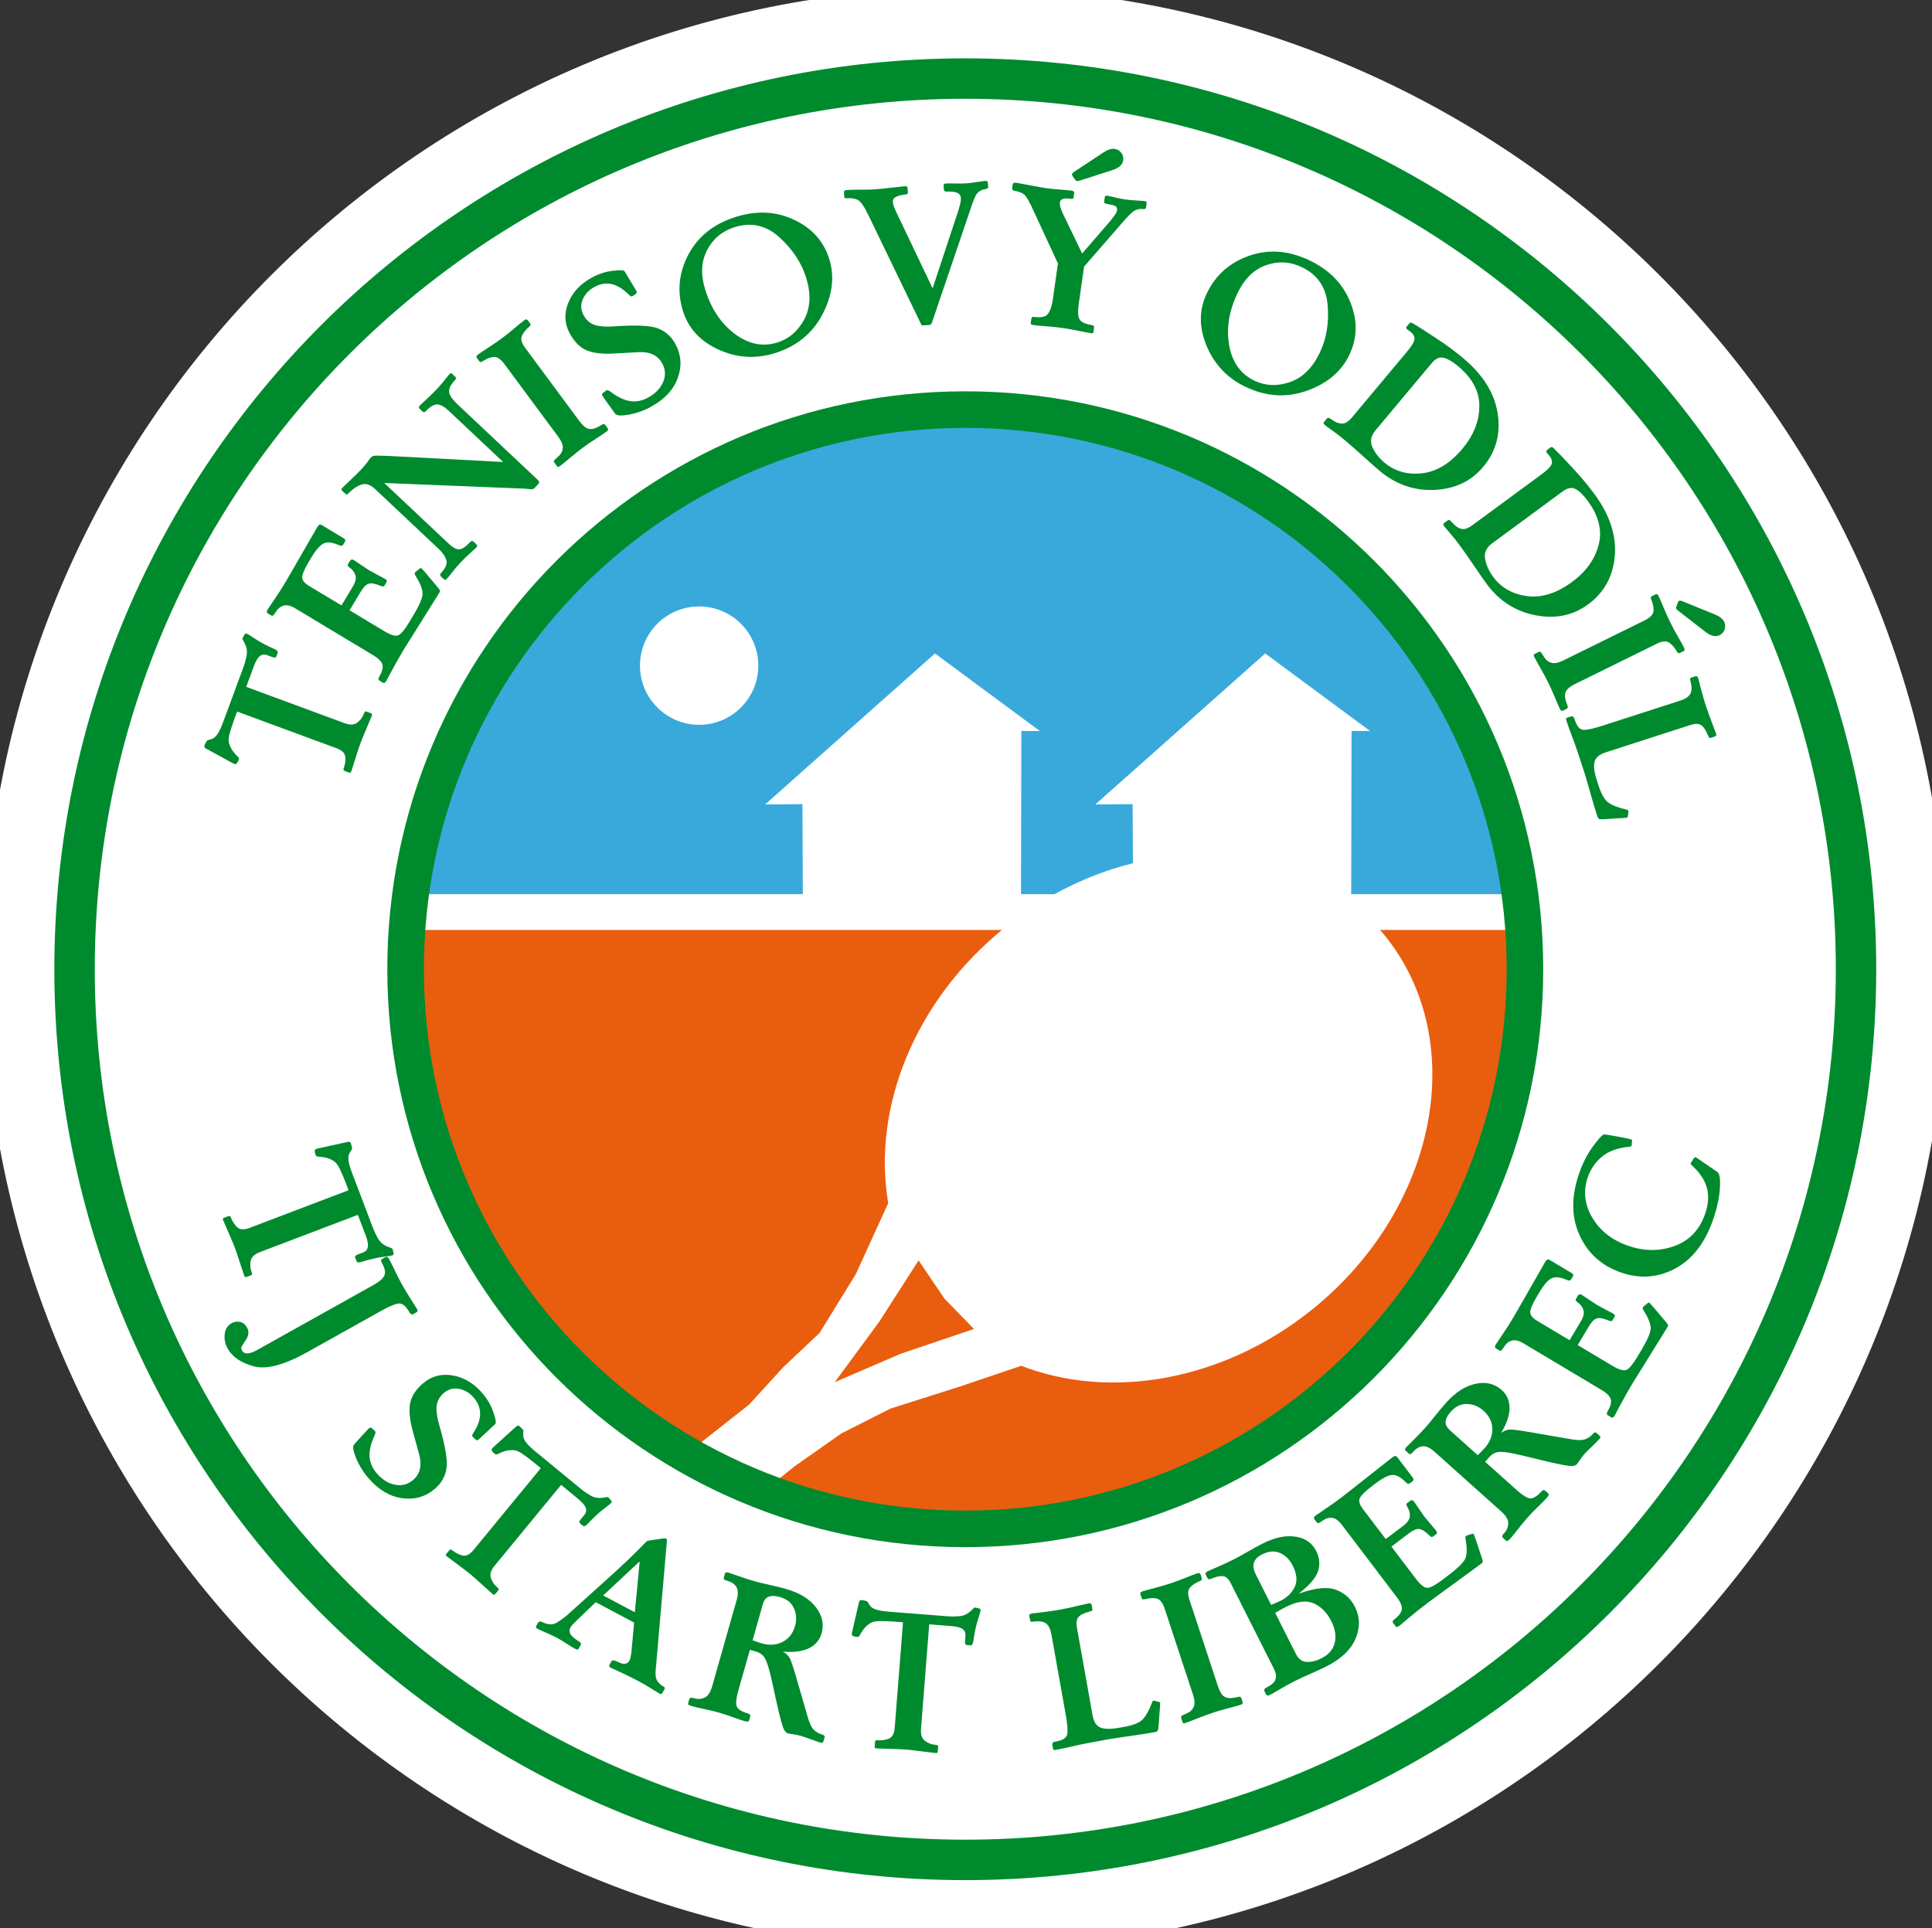 <?xml version="1.0" encoding="utf-8"?>
<!-- Generator: Adobe Illustrator 14.0.0, SVG Export Plug-In . SVG Version: 6.00 Build 43363)  -->
<!DOCTYPE svg PUBLIC "-//W3C//DTD SVG 1.1//EN" "http://www.w3.org/Graphics/SVG/1.1/DTD/svg11.dtd">
<svg version="1.1" id="Vrstva_1" xmlns="http://www.w3.org/2000/svg" xmlns:xlink="http://www.w3.org/1999/xlink" x="0px" y="0px"
	 width="234.852px" height="234.425px" viewBox="0 0 234.852 234.425" enable-background="new 0 0 234.852 234.425"
	 xml:space="preserve">
<rect x="0" y="0" width="234.852" height="234.425" fill="#333333" stroke="none"/>
<path fill="#FFFFFF" stroke="#FFFFFF" stroke-width="3" stroke-miterlimit="1" d="M235.166,117.833
	c0,65.075-52.75,117.825-117.83,117.825c-65.072,0-117.826-52.75-117.826-117.825C-0.49,52.758,52.264,0,117.336,0
	C182.416,0,235.166,52.758,235.166,117.833z"/>
<path fill="#008A2E" d="M117.336,7.095c-61.156,0-110.73,49.578-110.73,110.738c0,61.155,49.574,110.729,110.73,110.729
	c61.162,0,110.736-49.574,110.736-110.729C228.072,56.673,178.498,7.095,117.336,7.095z M117.336,223.646
	c-58.443,0-105.815-47.371-105.815-105.821c0-58.438,47.372-105.818,105.815-105.818c58.447,0,105.825,47.38,105.825,105.818
	C223.161,176.275,175.783,223.646,117.336,223.646z"/>
<g>
	<path fill="#39A9DC" d="M117.447,50.503c-34.923,0-63.672,26.195-67.413,59.865l134.891,0.542
		C181.439,76.975,152.559,50.503,117.447,50.503z"/>
	<path fill="#E95D0F" d="M50.034,110.368c-0.275,2.452-0.423,4.939-0.423,7.465c0,37.184,30.369,67.331,67.836,67.331
		s67.834-30.146,67.834-67.331c0-2.341-0.119-4.646-0.356-6.923L50.034,110.368z"/>
	<path fill="#FFFFFF" d="M92.177,80.92c0,3.969-3.219,7.193-7.192,7.193c-3.972,0-7.19-3.225-7.19-7.193
		c0-3.977,3.219-7.196,7.19-7.196C88.958,73.724,92.177,76.943,92.177,80.92z"/>
	<path fill="#FFFFFF" d="M168.358,113.758c-10.335-12.802-31.044-13.238-46.249-0.965c-11.03,8.902-16.107,22.038-14.136,33.47
		l-3.94,8.629l-4.405,7.15l-4.418,4.166l-4.128,4.527l-8.604,6.781l9.994,4.063l4.097-3.311l5.728-4.021l5.952-3.008l8.568-2.725
		l7.328-2.479c10.724,4.172,24.458,1.947,35.388-6.863C174.74,146.896,178.688,126.566,168.358,113.758z M109.457,164.583
		l-7.986,3.447l5.421-7.369l4.771-7.434l3.144,4.643l3.584,3.689L109.457,164.583z"/>
	<rect x="48.572" y="108.703" fill="#FFFFFF" width="137.696" height="4.351"/>
	<polygon fill="#FFFFFF" points="126.408,88.874 113.652,79.441 93.005,97.797 97.544,97.755 97.594,109.035 124.112,109.035 
		124.156,88.858 	"/>
	<polygon fill="#FFFFFF" points="166.551,88.874 153.799,79.441 133.146,97.797 137.681,97.755 137.74,109.035 164.249,109.035 
		164.294,88.858 	"/>
</g>
<path fill="#008A2E" d="M117.336,47.571c-38.802,0-70.255,31.45-70.255,70.254c0,38.805,31.453,70.258,70.255,70.258
	c38.806,0,70.257-31.453,70.257-70.258C187.593,79.021,156.142,47.571,117.336,47.571z M117.336,183.64
	c-36.346,0-65.809-29.469-65.809-65.815c0-36.342,29.463-65.809,65.809-65.809s65.814,29.467,65.814,65.809
	C183.15,154.171,153.682,183.64,117.336,183.64z"/>
<g>
	<g>
		<g>
			<path fill="#008A2E" d="M42.367,144.695l-0.375-0.986c-0.208-0.547-0.43-1.064-0.665-1.553c-0.228-0.49-0.466-0.816-0.712-0.982
				c-0.355-0.232-0.724-0.385-1.102-0.459c-0.369-0.068-0.625-0.102-0.766-0.098c-0.153-0.008-0.25-0.031-0.287-0.066
				c-0.037-0.027-0.064-0.068-0.084-0.119c-0.053-0.139-0.092-0.287-0.118-0.443c-0.019-0.16,0.044-0.268,0.19-0.322
				c0.073-0.029,0.662-0.16,1.768-0.396c1.113-0.24,1.768-0.385,1.967-0.436c0.249-0.068,0.402-0.027,0.461,0.127
				c0.031,0.08,0.068,0.211,0.113,0.395s0.049,0.309,0.016,0.371l-0.275,0.43c-0.137,0.236-0.179,0.553-0.127,0.951
				c0.058,0.396,0.201,0.895,0.429,1.492l2.523,6.639c0.187,0.488,0.415,0.961,0.689,1.418c0.284,0.461,0.745,0.795,1.384,1.002
				c0.195,0.053,0.309,0.117,0.339,0.197c0.017,0.045,0.052,0.215,0.106,0.512c0.027,0.115-0.021,0.197-0.146,0.244
				c-0.095,0.035-0.497,0.1-1.204,0.193c-0.701,0.092-1.576,0.299-2.623,0.621c-0.293,0.088-0.473,0.043-0.539-0.133l-0.13-0.34
				c-0.042-0.109-0.045-0.195-0.011-0.258c0.035-0.064,0.129-0.125,0.281-0.184l0.636-0.24c0.358-0.137,0.562-0.369,0.612-0.697
				c0.055-0.322-0.037-0.793-0.273-1.414l-0.313-0.82l-0.629-1.654l-11.314,4.301l-0.604,0.23c-0.643,0.244-1.014,0.598-1.112,1.063
				c-0.09,0.469-0.057,0.906,0.099,1.316c0.053,0.139,0.074,0.238,0.064,0.301s-0.043,0.104-0.102,0.127l-0.461,0.174
				c-0.116,0.045-0.202,0.061-0.257,0.049c-0.048-0.016-0.09-0.07-0.126-0.166c-0.05-0.131-0.225-0.658-0.525-1.58
				s-0.502-1.52-0.605-1.789c-0.178-0.467-0.445-1.105-0.803-1.914c-0.354-0.801-0.563-1.285-0.627-1.453
				c-0.033-0.088-0.043-0.156-0.027-0.203c0.025-0.043,0.067-0.076,0.126-0.098l0.481-0.184c0.066-0.025,0.129-0.035,0.188-0.033
				c0.067,0,0.127,0.068,0.18,0.207c0.17,0.445,0.419,0.828,0.748,1.145c0.33,0.318,0.831,0.35,1.503,0.094l0.724-0.275
				L42.367,144.695z"/>
			<path fill="#008A2E" d="M46.49,153.027l0.326-0.184c0.185-0.104,0.346-0.031,0.482,0.215c0.148,0.266,0.377,0.721,0.682,1.363
				c0.307,0.643,0.593,1.203,0.859,1.682c0.367,0.654,0.747,1.287,1.143,1.898c0.399,0.617,0.631,0.984,0.696,1.102
				c0.114,0.205,0.097,0.348-0.054,0.432l-0.389,0.219c-0.17,0.094-0.314,0.037-0.434-0.176c-0.445-0.797-0.895-1.168-1.347-1.111
				c-0.445,0.051-1.165,0.355-2.161,0.912l-8.95,5.004c-2.789,1.559-4.958,2.131-6.505,1.717c-1.541-0.42-2.602-1.146-3.181-2.184
				c-0.286-0.512-0.401-1.078-0.346-1.699s0.345-1.08,0.87-1.373c0.301-0.168,0.627-0.217,0.98-0.145
				c0.359,0.066,0.648,0.295,0.865,0.684c0.271,0.484,0.216,1.002-0.164,1.555c-0.27,0.385-0.436,0.646-0.499,0.789
				c-0.057,0.141-0.041,0.287,0.046,0.445c0.279,0.496,0.896,0.479,1.85-0.055l4.215-2.355l9.258-5.176l0.664-0.371
				c0.73-0.408,1.172-0.795,1.326-1.158c0.162-0.367,0.074-0.852-0.261-1.451c-0.072-0.129-0.121-0.242-0.146-0.334
				C46.303,153.179,46.359,153.099,46.49,153.027z"/>
			<path fill="#008A2E" d="M45.585,173.96c0.041,0.047,0.06,0.098,0.056,0.152c0.002,0.051-0.006,0.107-0.021,0.174
				c-0.028,0.086-0.06,0.164-0.092,0.234c-0.451,0.969-0.653,1.822-0.606,2.557c0.053,0.74,0.348,1.42,0.885,2.039
				c0.66,0.762,1.4,1.223,2.22,1.381c0.831,0.158,1.564-0.039,2.202-0.592c0.855-0.742,1.092-1.793,0.707-3.156
				c-0.38-1.355-0.631-2.271-0.752-2.744c-0.374-1.352-0.488-2.467-0.342-3.348c0.15-0.875,0.666-1.695,1.545-2.457
				c1.033-0.895,2.234-1.229,3.602-0.998c1.38,0.232,2.586,0.943,3.62,2.137c0.619,0.713,1.071,1.484,1.354,2.314
				c0.285,0.828,0.369,1.309,0.256,1.438c-0.037,0.043-0.072,0.078-0.107,0.109c-1.193,1.117-1.819,1.701-1.879,1.752
				c-0.088,0.076-0.164,0.121-0.225,0.133c-0.051,0.014-0.1,0-0.146-0.043c-0.188-0.158-0.309-0.266-0.359-0.324
				c-0.057-0.066-0.091-0.129-0.103-0.191c-0.013-0.061,0.024-0.15,0.11-0.266c0.572-0.889,0.857-1.689,0.852-2.398
				c0-0.703-0.263-1.359-0.789-1.967c-0.497-0.572-1.092-0.926-1.786-1.057c-0.688-0.127-1.305,0.045-1.848,0.516
				c-0.531,0.461-0.822,1.008-0.873,1.641c-0.04,0.635,0.077,1.406,0.35,2.318c0.745,2.59,1.027,4.352,0.845,5.285
				c-0.172,0.934-0.627,1.723-1.365,2.361c-1.139,0.988-2.469,1.381-3.988,1.178c-1.509-0.201-2.875-1.008-4.098-2.418
				c-0.65-0.75-1.158-1.57-1.527-2.461c-0.357-0.889-0.44-1.438-0.248-1.646c0.126-0.141,0.439-0.488,0.938-1.045
				c0.505-0.553,0.786-0.854,0.845-0.904c0.077-0.066,0.144-0.104,0.199-0.109c0.063-0.014,0.124,0.01,0.186,0.07
				C45.432,173.818,45.56,173.929,45.585,173.96z"/>
			<path fill="#008A2E" d="M65.738,178.482l-0.814-0.67c-0.453-0.373-0.902-0.713-1.348-1.02c-0.441-0.311-0.811-0.479-1.106-0.5
				c-0.425-0.025-0.819,0.025-1.185,0.148c-0.354,0.123-0.592,0.223-0.713,0.295c-0.137,0.068-0.231,0.098-0.283,0.086
				c-0.045-0.008-0.088-0.027-0.131-0.063c-0.114-0.094-0.222-0.203-0.322-0.326c-0.096-0.131-0.094-0.256,0.005-0.375
				c0.05-0.061,0.495-0.469,1.339-1.221c0.847-0.76,1.344-1.211,1.491-1.354c0.183-0.184,0.337-0.225,0.463-0.119
				c0.066,0.055,0.165,0.15,0.294,0.287c0.131,0.137,0.196,0.242,0.197,0.314l-0.025,0.51c-0.001,0.271,0.119,0.568,0.361,0.889
				c0.247,0.314,0.618,0.676,1.113,1.084l5.483,4.512c0.404,0.332,0.839,0.629,1.302,0.889c0.475,0.26,1.041,0.32,1.7,0.184
				c0.194-0.051,0.325-0.051,0.392,0.004c0.036,0.029,0.151,0.16,0.346,0.391c0.08,0.088,0.079,0.182-0.006,0.285
				c-0.064,0.078-0.381,0.334-0.949,0.766c-0.563,0.428-1.22,1.041-1.969,1.84c-0.212,0.221-0.391,0.271-0.535,0.152l-0.28-0.23
				c-0.091-0.074-0.137-0.148-0.138-0.221c-0.002-0.072,0.05-0.172,0.154-0.297l0.432-0.525c0.243-0.295,0.305-0.6,0.186-0.91
				c-0.112-0.305-0.426-0.668-0.938-1.09l-0.68-0.559l-1.365-1.125l-7.691,9.35l-0.41,0.496c-0.437,0.531-0.583,1.023-0.439,1.475
				c0.154,0.451,0.401,0.816,0.739,1.094c0.114,0.096,0.183,0.172,0.206,0.23c0.021,0.059,0.014,0.113-0.026,0.16l-0.313,0.381
				c-0.079,0.096-0.146,0.152-0.199,0.17c-0.049,0.01-0.113-0.018-0.191-0.082c-0.108-0.09-0.521-0.459-1.24-1.111
				s-1.189-1.07-1.412-1.254c-0.387-0.316-0.936-0.738-1.646-1.264c-0.705-0.52-1.128-0.836-1.267-0.949
				c-0.072-0.061-0.114-0.115-0.124-0.164c0.001-0.049,0.021-0.1,0.061-0.146l0.328-0.398c0.045-0.055,0.093-0.096,0.146-0.123
				c0.057-0.033,0.144-0.002,0.258,0.092c0.368,0.303,0.773,0.51,1.219,0.623c0.443,0.111,0.893-0.109,1.35-0.664l0.492-0.598
				L65.738,178.482z"/>
			<path fill="#008A2E" d="M78.496,187.482c0.029-0.037,0.066-0.074,0.113-0.111c0.046-0.037,0.166-0.072,0.358-0.102l1.542-0.229
				c0.242-0.039,0.397-0.041,0.467-0.004c0.034,0.018,0.057,0.051,0.065,0.1c0.02,0.047,0.028,0.113,0.026,0.201l-1.323,15.248
				l-0.027,0.252c-0.078,0.762-0.005,1.283,0.218,1.563c0.225,0.277,0.436,0.469,0.637,0.576c0.096,0.051,0.164,0.105,0.205,0.162
				c0.044,0.051,0.046,0.113,0.006,0.189l-0.253,0.475c-0.044,0.084-0.1,0.129-0.166,0.139c-0.056,0.006-0.122-0.012-0.198-0.053
				c-0.097-0.051-0.42-0.25-0.971-0.596s-1.084-0.656-1.602-0.932c-0.738-0.391-1.474-0.756-2.206-1.092
				c-0.726-0.332-1.109-0.51-1.151-0.531c-0.09-0.049-0.146-0.102-0.168-0.156c-0.023-0.057-0.016-0.123,0.025-0.199l0.209-0.393
				c0.044-0.084,0.102-0.133,0.172-0.148c0.076-0.012,0.171,0.002,0.281,0.043l0.717,0.301c0.203,0.082,0.402,0.1,0.596,0.053
				c0.193-0.049,0.34-0.166,0.439-0.352c0.105-0.199,0.188-0.545,0.245-1.037l0.331-3.594l-4.667-2.48l-2.331,2.238
				c-0.197,0.188-0.358,0.35-0.484,0.486c-0.125,0.137-0.214,0.254-0.266,0.35c-0.128,0.242-0.135,0.494-0.019,0.76
				c0.119,0.258,0.501,0.59,1.145,0.994c0.089,0.064,0.142,0.123,0.158,0.176c0.016,0.053,0.007,0.111-0.025,0.172l-0.259,0.486
				c-0.044,0.084-0.116,0.111-0.217,0.084c-0.098-0.033-0.204-0.082-0.321-0.145c-0.228-0.121-0.552-0.318-0.971-0.594
				c-0.42-0.277-0.806-0.508-1.157-0.695c-0.311-0.166-0.729-0.361-1.254-0.588c-0.52-0.223-0.82-0.355-0.902-0.398
				c-0.193-0.104-0.309-0.178-0.346-0.225s-0.028-0.121,0.026-0.225l0.171-0.32c0.066-0.125,0.146-0.191,0.24-0.203
				c0.096-0.012,0.203,0.01,0.324,0.064c0.701,0.346,1.3,0.359,1.797,0.039c0.504-0.314,0.934-0.631,1.287-0.947
				c0.9-0.813,2.402-2.164,4.504-4.057C75.631,190.335,77.29,188.753,78.496,187.482z M73.318,193.955l3.85,2.045l0.594-6.188
				L73.318,193.955z"/>
			<path fill="#008A2E" d="M91.156,200.566l-1.386,4.881c-0.31,1.09-0.362,1.793-0.161,2.111c0.213,0.311,0.668,0.566,1.367,0.766
				c0.09,0.025,0.154,0.072,0.191,0.139c0.04,0.061,0.049,0.127,0.027,0.203l-0.111,0.395c-0.045,0.158-0.107,0.236-0.189,0.238
				s-0.25-0.035-0.506-0.107c-0.264-0.074-0.703-0.223-1.322-0.447c-0.611-0.223-1.168-0.404-1.672-0.549
				c-0.541-0.152-1.13-0.295-1.767-0.428c-0.637-0.131-1.124-0.246-1.462-0.342c-0.285-0.08-0.449-0.148-0.491-0.201
				c-0.032-0.057-0.034-0.139-0.004-0.244l0.097-0.338c0.033-0.119,0.08-0.197,0.137-0.229c0.059-0.033,0.164-0.035,0.319-0.008
				c0.091,0.025,0.185,0.053,0.282,0.08c0.393,0.104,0.781,0.064,1.166-0.119c0.393-0.182,0.695-0.646,0.909-1.398l0.159-0.564
				l2.721-9.582l0.096-0.338c0.186-0.654,0.18-1.164-0.018-1.527c-0.197-0.365-0.573-0.627-1.129-0.783
				c-0.219-0.063-0.353-0.121-0.402-0.176c-0.039-0.061-0.047-0.131-0.023-0.215l0.137-0.484c0.043-0.15,0.181-0.191,0.414-0.125
				c0.158,0.045,0.568,0.186,1.232,0.422c0.663,0.236,1.375,0.463,2.133,0.68c0.279,0.078,0.811,0.205,1.598,0.379
				c0.795,0.178,1.475,0.346,2.037,0.506c1.639,0.465,2.851,1.203,3.636,2.213c0.785,1.012,1.021,2.072,0.704,3.186
				c-0.226,0.795-0.725,1.393-1.495,1.791s-1.852,0.543-3.241,0.434c0.49,0.219,0.831,0.605,1.024,1.154
				c0.202,0.545,0.415,1.215,0.636,2.008l1.336,4.607c0.209,0.781,0.45,1.334,0.725,1.654c0.283,0.316,0.666,0.543,1.146,0.68
				c0.098,0.027,0.164,0.066,0.199,0.117c0.043,0.045,0.057,0.098,0.04,0.156l-0.153,0.541c-0.043,0.15-0.15,0.201-0.323,0.152
				c-0.248-0.07-0.67-0.215-1.267-0.432c-0.596-0.219-0.977-0.352-1.142-0.398c-0.293-0.082-0.611-0.148-0.954-0.197
				c-0.337-0.047-0.543-0.08-0.617-0.102c-0.248-0.07-0.447-0.314-0.598-0.73c-0.14-0.42-0.248-0.785-0.323-1.09
				c-0.169-0.609-0.528-2.189-1.079-4.74c-0.254-1.137-0.496-1.943-0.725-2.424c-0.221-0.484-0.615-0.807-1.188-0.969
				L91.156,200.566z M91.485,199.404c0.522,0.189,0.89,0.314,1.101,0.373c0.939,0.268,1.783,0.211,2.533-0.17
				c0.759-0.385,1.267-1.029,1.522-1.932c0.216-0.758,0.171-1.477-0.131-2.156c-0.296-0.676-0.872-1.137-1.728-1.379
				c-0.527-0.15-0.965-0.164-1.316-0.045c-0.35,0.119-0.6,0.439-0.746,0.957l-0.32,1.127L91.485,199.404z"/>
			<path fill="#008A2E" d="M109.769,197.216l-1.052-0.082c-0.584-0.047-1.146-0.066-1.688-0.063
				c-0.541-0.004-0.938,0.07-1.193,0.223c-0.361,0.223-0.657,0.49-0.885,0.801c-0.221,0.305-0.359,0.521-0.416,0.65
				c-0.073,0.135-0.134,0.213-0.183,0.232c-0.041,0.02-0.089,0.027-0.144,0.023c-0.147-0.012-0.298-0.039-0.451-0.082
				c-0.152-0.051-0.223-0.154-0.211-0.311c0.006-0.078,0.139-0.668,0.397-1.768c0.259-1.107,0.409-1.762,0.448-1.963
				c0.043-0.256,0.146-0.377,0.311-0.363c0.086,0.006,0.221,0.029,0.406,0.066c0.185,0.039,0.299,0.086,0.341,0.145l0.272,0.434
				c0.154,0.223,0.422,0.396,0.805,0.521c0.383,0.115,0.894,0.199,1.532,0.248l7.079,0.557c0.522,0.041,1.048,0.035,1.577-0.018
				c0.538-0.061,1.037-0.334,1.499-0.822c0.129-0.154,0.236-0.229,0.322-0.223c0.047,0.004,0.216,0.045,0.508,0.123
				c0.115,0.023,0.168,0.104,0.158,0.234c-0.008,0.102-0.121,0.492-0.34,1.174c-0.217,0.672-0.403,1.551-0.559,2.635
				c-0.047,0.303-0.164,0.447-0.352,0.432l-0.361-0.029c-0.117-0.008-0.197-0.041-0.24-0.1c-0.042-0.059-0.057-0.17-0.044-0.334
				l0.054-0.676c0.029-0.383-0.094-0.666-0.369-0.854c-0.268-0.186-0.732-0.303-1.394-0.355l-0.876-0.068l-1.765-0.139
				l-0.946,12.068l-0.051,0.643c-0.055,0.686,0.107,1.172,0.484,1.461c0.386,0.281,0.797,0.438,1.232,0.473
				c0.148,0.012,0.248,0.035,0.301,0.07c0.052,0.035,0.075,0.084,0.07,0.146l-0.039,0.49c-0.01,0.125-0.031,0.209-0.066,0.254
				c-0.034,0.037-0.102,0.051-0.203,0.043c-0.141-0.012-0.691-0.078-1.653-0.201c-0.962-0.121-1.587-0.195-1.876-0.217
				c-0.498-0.039-1.189-0.07-2.072-0.092c-0.877-0.021-1.404-0.041-1.584-0.055c-0.093-0.008-0.158-0.027-0.194-0.063
				c-0.028-0.041-0.04-0.092-0.034-0.154l0.039-0.516c0.006-0.068,0.023-0.131,0.051-0.184c0.027-0.061,0.115-0.084,0.264-0.072
				c0.475,0.037,0.927-0.025,1.355-0.188c0.428-0.162,0.67-0.602,0.727-1.318l0.061-0.771L109.769,197.216z"/>
			<path fill="#008A2E" d="M129.556,208.486l-1.689-9.461l-0.06-0.334c-0.117-0.654-0.336-1.098-0.655-1.336
				c-0.32-0.236-0.841-0.309-1.563-0.221c-0.154,0.029-0.254,0.021-0.301-0.018c-0.04-0.047-0.068-0.117-0.085-0.211l-0.07-0.391
				c-0.021-0.117-0.011-0.197,0.028-0.244c0.045-0.055,0.137-0.096,0.275-0.121c0.264-0.039,0.733-0.094,1.41-0.168
				c0.684-0.082,1.35-0.182,1.995-0.297c0.522-0.094,1.223-0.242,2.099-0.445c0.876-0.205,1.35-0.313,1.418-0.326
				c0.123-0.021,0.209-0.01,0.257,0.037c0.048,0.049,0.081,0.117,0.097,0.209l0.074,0.416c0.021,0.115,0.007,0.193-0.041,0.234
				c-0.043,0.031-0.128,0.063-0.258,0.094c-0.713,0.182-1.18,0.412-1.4,0.689c-0.221,0.27-0.283,0.682-0.184,1.236l0.113,0.633
				l1.669,9.346l0.13,0.727c0.141,0.783,0.459,1.279,0.955,1.484c0.504,0.195,1.259,0.203,2.267,0.023l0.589-0.105
				c1.084-0.193,1.826-0.48,2.227-0.861c0.398-0.389,0.789-1.07,1.17-2.043c0.049-0.176,0.115-0.271,0.199-0.285
				c0.047-0.01,0.119,0.002,0.221,0.031l0.425,0.115c0.101,0.029,0.155,0.066,0.163,0.113c0.006,0.031,0.001,0.139-0.014,0.324
				l-0.186,2.557c-0.031,0.363-0.102,0.566-0.213,0.609c-0.104,0.043-0.252,0.08-0.443,0.115c-0.555,0.098-1.496,0.242-2.828,0.434
				c-1.322,0.188-2.188,0.318-2.596,0.393c-2.069,0.369-3.473,0.643-4.21,0.822s-1.476,0.336-2.214,0.467
				c-0.146,0.027-0.234,0.023-0.265-0.012s-0.052-0.094-0.067-0.178l-0.063-0.348c-0.022-0.129-0.017-0.23,0.019-0.299
				c0.034-0.078,0.181-0.141,0.442-0.188c0.801-0.143,1.245-0.428,1.336-0.857C129.816,210.412,129.76,209.625,129.556,208.486z"/>
			<path fill="#008A2E" d="M138.781,194.269l-0.154-0.467c-0.051-0.156,0.027-0.268,0.234-0.336
				c0.313-0.104,0.798-0.238,1.458-0.406c0.667-0.17,1.317-0.359,1.948-0.568c0.593-0.195,1.201-0.42,1.825-0.674
				c0.631-0.258,1.116-0.443,1.458-0.555c0.111-0.037,0.197-0.041,0.256-0.012c0.066,0.029,0.109,0.072,0.129,0.131l0.158,0.479
				c0.051,0.156-0.041,0.277-0.275,0.363c-0.418,0.154-0.789,0.391-1.111,0.711c-0.316,0.311-0.359,0.816-0.127,1.521l0.22,0.668
				l3.062,9.295l0.197,0.602c0.203,0.615,0.453,1.021,0.748,1.221c0.303,0.197,0.729,0.242,1.278,0.135l0.497-0.102
				c0.094-0.016,0.162-0.008,0.203,0.02c0.05,0.023,0.096,0.1,0.137,0.225l0.117,0.357c0.039,0.119,0.034,0.203-0.016,0.252
				c-0.042,0.047-0.111,0.086-0.208,0.117c-0.289,0.096-0.786,0.234-1.491,0.418c-0.697,0.18-1.316,0.359-1.858,0.537
				c-0.526,0.174-1.153,0.406-1.882,0.693c-0.727,0.289-1.221,0.477-1.48,0.563c-0.141,0.047-0.232,0.057-0.273,0.029
				c-0.037-0.037-0.07-0.102-0.1-0.189l-0.146-0.445c-0.047-0.141,0-0.248,0.142-0.318l0.675-0.309
				c0.335-0.16,0.572-0.41,0.715-0.754c0.14-0.35,0.104-0.844-0.105-1.482l-0.188-0.568l-3.061-9.293l-0.173-0.523
				c-0.237-0.721-0.544-1.137-0.919-1.252s-0.863-0.098-1.463,0.051c-0.137,0.035-0.236,0.045-0.301,0.023
				C138.848,194.396,138.805,194.343,138.781,194.269z"/>
			<path fill="#008A2E" d="M157.863,193.742c1.979-0.709,3.485-0.869,4.521-0.482c1.042,0.385,1.813,1.07,2.313,2.063
				c0.627,1.24,0.654,2.535,0.082,3.883c-0.564,1.344-1.75,2.471-3.557,3.383c-0.48,0.242-1.119,0.537-1.914,0.887
				c-0.796,0.35-1.444,0.65-1.947,0.904c-0.564,0.283-1.15,0.605-1.757,0.965c-0.606,0.357-1.021,0.594-1.245,0.707
				c-0.223,0.111-0.373,0.092-0.451-0.063l-0.2-0.396c-0.046-0.092-0.044-0.176,0.005-0.252c0.055-0.08,0.181-0.17,0.376-0.27
				c0.509-0.256,0.827-0.561,0.956-0.914c0.127-0.354,0.064-0.781-0.188-1.283l-0.448-0.891l-4.487-8.893l-0.306-0.607
				c-0.25-0.494-0.529-0.777-0.837-0.85c-0.312-0.08-0.713-0.025-1.205,0.16l-0.419,0.16c-0.056,0.027-0.125,0.037-0.209,0.025
				c-0.08-0.02-0.146-0.078-0.195-0.176l-0.146-0.293c-0.064-0.127-0.078-0.225-0.044-0.295c0.034-0.068,0.136-0.146,0.304-0.23
				c0.111-0.057,0.509-0.23,1.193-0.523c0.684-0.293,1.335-0.596,1.956-0.908c0.419-0.211,0.97-0.516,1.653-0.914
				c0.689-0.4,1.293-0.73,1.809-0.99c1.473-0.744,2.801-1.023,3.986-0.844c1.188,0.17,2.035,0.758,2.543,1.762
				c0.4,0.797,0.475,1.604,0.223,2.422C159.971,191.798,159.184,192.716,157.863,193.742z M154.52,195.101
				c0.475-0.188,0.854-0.352,1.141-0.496c0.802-0.406,1.376-0.967,1.723-1.684c0.344-0.725,0.264-1.586-0.24-2.584
				c-0.387-0.766-0.91-1.285-1.572-1.555c-0.654-0.273-1.369-0.215-2.143,0.176c-0.545,0.273-0.881,0.613-1.008,1.02
				c-0.121,0.402-0.039,0.887,0.246,1.451l0.101,0.199L154.52,195.101z M155.01,196.074l2.265,4.488l0.285,0.564
				c0.285,0.566,0.709,0.869,1.271,0.908c0.566,0.029,1.174-0.119,1.822-0.447c0.864-0.436,1.396-1.059,1.592-1.865
				c0.203-0.813,0.065-1.691-0.413-2.641c-0.524-1.039-1.232-1.758-2.125-2.156c-0.896-0.406-2.023-0.266-3.385,0.42
				C155.994,195.511,155.557,195.753,155.01,196.074z"/>
			<path fill="#008A2E" d="M168.449,187.101l1.877-1.424l0.252-0.191c0.504-0.383,0.771-0.768,0.802-1.154
				c0.036-0.391-0.069-0.775-0.318-1.156c-0.041-0.066-0.073-0.135-0.098-0.205c-0.038-0.088,0.005-0.18,0.13-0.275l0.252-0.191
				c0.149-0.113,0.261-0.152,0.334-0.121c0.08,0.027,0.158,0.092,0.234,0.191c0.104,0.137,0.319,0.453,0.646,0.949
				c0.334,0.492,0.525,0.77,0.572,0.832c0.08,0.105,0.311,0.383,0.689,0.83c0.385,0.443,0.627,0.73,0.727,0.861
				c0.104,0.137,0.148,0.24,0.133,0.311c-0.02,0.064-0.066,0.125-0.142,0.182l-0.317,0.24c-0.074,0.057-0.146,0.078-0.218,0.063
				c-0.063-0.02-0.138-0.072-0.222-0.156c-0.506-0.498-0.92-0.768-1.244-0.807c-0.328-0.045-0.748,0.127-1.258,0.514l-0.252,0.191
				l-1.886,1.432l2.31,3.043l0.666,0.877c0.563,0.742,1.031,1.107,1.406,1.096c0.376-0.02,0.987-0.352,1.834-0.994l0.709-0.539
				c1.22-0.926,1.916-1.629,2.088-2.113c0.179-0.488,0.178-1.252-0.004-2.293c-0.002-0.027-0.008-0.082-0.02-0.162
				c-0.01-0.09,0.02-0.16,0.088-0.213c0.05-0.037,0.115-0.068,0.196-0.09l0.489-0.15c0.07-0.023,0.124-0.031,0.162-0.02
				c0.037,0.01,0.063,0.025,0.077,0.043c0.062,0.082,0.403,1.082,1.027,3.002c0.075,0.229,0.091,0.371,0.05,0.434
				c-0.047,0.055-0.107,0.109-0.182,0.166c-0.256,0.195-1.355,1-3.301,2.418s-3.008,2.193-3.188,2.332
				c-0.84,0.637-1.582,1.229-2.226,1.777c-0.638,0.543-1.01,0.854-1.115,0.934l-0.121,0.092c-0.094,0.072-0.18,0.113-0.26,0.125
				c-0.073,0.006-0.139-0.027-0.195-0.104l-0.283-0.373c-0.108-0.143-0.061-0.293,0.146-0.447c0.528-0.402,0.831-0.793,0.905-1.174
				c0.069-0.385-0.127-0.885-0.59-1.494l-0.73-0.961l-5.597-7.375l-0.397-0.521c-0.387-0.512-0.784-0.783-1.192-0.816
				c-0.401-0.039-0.817,0.105-1.247,0.432c-0.18,0.137-0.313,0.207-0.396,0.213c-0.078,0-0.146-0.037-0.203-0.111l-0.275-0.363
				c-0.043-0.057-0.06-0.117-0.051-0.184c0.004-0.072,0.057-0.145,0.156-0.221l0.168-0.127c0.056-0.043,0.438-0.303,1.144-0.781
				c0.713-0.482,1.271-0.877,1.676-1.184c0.454-0.344,1.592-1.236,3.411-2.678c1.82-1.439,2.817-2.227,2.992-2.357
				c0.143-0.109,0.256-0.16,0.338-0.154c0.09,0,0.165,0.041,0.227,0.123l1.912,2.52c0.128,0.168,0.113,0.311-0.041,0.43l-0.29,0.219
				c-0.087,0.066-0.161,0.098-0.222,0.096c-0.066-0.01-0.146-0.057-0.24-0.143l-0.349-0.322c-0.552-0.494-1.065-0.693-1.541-0.598
				c-0.476,0.098-1.063,0.41-1.76,0.939l-0.448,0.34c-1.008,0.766-1.543,1.318-1.607,1.662c-0.063,0.332,0.072,0.715,0.402,1.15
				l0.561,0.736L168.449,187.101z"/>
			<path fill="#008A2E" d="M180.529,177.705l3.781,3.385c0.844,0.756,1.453,1.111,1.826,1.068c0.373-0.053,0.803-0.352,1.287-0.893
				c0.063-0.07,0.133-0.105,0.209-0.111c0.072-0.008,0.137,0.012,0.195,0.064l0.305,0.273c0.123,0.109,0.166,0.201,0.132,0.275
				s-0.141,0.209-0.317,0.408c-0.183,0.203-0.51,0.533-0.982,0.992c-0.468,0.451-0.876,0.871-1.225,1.262
				c-0.376,0.42-0.762,0.887-1.16,1.4c-0.397,0.514-0.713,0.902-0.947,1.164c-0.199,0.221-0.33,0.34-0.396,0.354
				c-0.066,0.004-0.14-0.031-0.221-0.104l-0.262-0.234c-0.094-0.084-0.143-0.158-0.146-0.225c-0.003-0.066,0.041-0.162,0.135-0.289
				c0.063-0.07,0.127-0.143,0.195-0.219c0.265-0.307,0.398-0.674,0.403-1.102c0.009-0.432-0.276-0.908-0.858-1.43l-0.438-0.391
				l-7.421-6.645l-0.262-0.234c-0.507-0.453-0.966-0.672-1.38-0.654s-0.814,0.242-1.2,0.672c-0.151,0.17-0.262,0.264-0.333,0.285
				c-0.071,0.008-0.139-0.016-0.203-0.072l-0.375-0.336c-0.117-0.105-0.094-0.246,0.067-0.428c0.109-0.121,0.417-0.43,0.921-0.922
				s1.019-1.033,1.545-1.621c0.192-0.215,0.54-0.639,1.042-1.27c0.507-0.637,0.956-1.172,1.347-1.609
				c1.137-1.268,2.33-2.033,3.583-2.297s2.31-0.008,3.171,0.762c0.617,0.553,0.936,1.264,0.955,2.131
				c0.021,0.867-0.323,1.902-1.031,3.104c0.412-0.344,0.908-0.482,1.487-0.414c0.579,0.057,1.272,0.158,2.083,0.307l4.727,0.818
				c0.794,0.156,1.396,0.18,1.805,0.074c0.408-0.115,0.779-0.361,1.113-0.732c0.067-0.076,0.132-0.119,0.191-0.127
				c0.061-0.02,0.113-0.01,0.16,0.033l0.419,0.375c0.116,0.104,0.114,0.223-0.005,0.357c-0.172,0.191-0.486,0.508-0.943,0.947
				s-0.744,0.725-0.857,0.852c-0.203,0.229-0.402,0.484-0.598,0.773c-0.188,0.281-0.309,0.451-0.361,0.508
				c-0.172,0.193-0.478,0.266-0.918,0.217c-0.439-0.059-0.814-0.121-1.122-0.186c-0.62-0.115-2.198-0.484-4.733-1.109
				c-1.133-0.27-1.965-0.406-2.496-0.41c-0.531-0.014-0.996,0.199-1.392,0.643L180.529,177.705z M179.631,176.9
				c0.398-0.389,0.672-0.664,0.817-0.826c0.651-0.727,0.971-1.512,0.958-2.352c-0.015-0.852-0.371-1.59-1.068-2.215
				c-0.588-0.527-1.254-0.803-1.996-0.828c-0.738-0.031-1.404,0.285-1.998,0.949c-0.365,0.406-0.57,0.795-0.616,1.162
				s0.132,0.732,0.533,1.092l0.873,0.781L179.631,176.9z"/>
			<path fill="#008A2E" d="M190.799,162.925l1.207-2.021l0.162-0.271c0.324-0.543,0.43-1,0.313-1.369
				c-0.111-0.377-0.354-0.693-0.727-0.953c-0.063-0.047-0.119-0.1-0.168-0.154c-0.068-0.068-0.063-0.17,0.018-0.305l0.162-0.271
				c0.097-0.16,0.186-0.24,0.266-0.236c0.084-0.006,0.18,0.025,0.287,0.09c0.148,0.088,0.467,0.301,0.956,0.639
				c0.494,0.332,0.774,0.518,0.841,0.557c0.115,0.068,0.432,0.238,0.95,0.514c0.522,0.266,0.854,0.441,0.996,0.525
				c0.147,0.088,0.228,0.168,0.239,0.238c0.006,0.068-0.016,0.141-0.063,0.223l-0.204,0.342c-0.049,0.08-0.107,0.127-0.18,0.139
				c-0.066,0.006-0.154-0.016-0.263-0.063c-0.655-0.273-1.142-0.367-1.456-0.281c-0.32,0.08-0.646,0.396-0.975,0.945l-0.162,0.271
				l-1.214,2.033l3.28,1.959l0.945,0.564c0.798,0.477,1.369,0.641,1.713,0.49c0.342-0.158,0.785-0.695,1.33-1.607l0.456-0.766
				c0.785-1.314,1.167-2.227,1.146-2.74c-0.018-0.52-0.304-1.229-0.86-2.125c-0.012-0.025-0.039-0.072-0.079-0.143
				c-0.043-0.08-0.042-0.156,0.002-0.23c0.032-0.055,0.081-0.107,0.148-0.158l0.397-0.322c0.056-0.049,0.104-0.074,0.143-0.078
				s0.068,0,0.088,0.012c0.088,0.053,0.779,0.852,2.074,2.4c0.155,0.184,0.225,0.311,0.209,0.383
				c-0.023,0.068-0.059,0.143-0.106,0.223c-0.165,0.275-0.884,1.434-2.157,3.477c-1.275,2.041-1.97,3.158-2.086,3.354
				c-0.541,0.906-1.008,1.732-1.4,2.48c-0.389,0.742-0.616,1.17-0.685,1.283l-0.078,0.131c-0.06,0.102-0.125,0.172-0.194,0.213
				c-0.066,0.033-0.139,0.025-0.219-0.023l-0.402-0.24c-0.154-0.092-0.166-0.248-0.033-0.469c0.34-0.57,0.474-1.047,0.4-1.426
				c-0.08-0.385-0.447-0.773-1.105-1.166l-1.036-0.619l-7.948-4.748l-0.563-0.336c-0.551-0.328-1.021-0.432-1.412-0.311
				c-0.387,0.115-0.719,0.402-0.995,0.865c-0.116,0.195-0.212,0.311-0.288,0.348c-0.072,0.029-0.149,0.02-0.229-0.027l-0.393-0.234
				c-0.061-0.037-0.099-0.088-0.114-0.152c-0.023-0.066-0.003-0.154,0.061-0.262l0.109-0.182c0.035-0.061,0.292-0.443,0.77-1.15
				c0.48-0.715,0.852-1.289,1.111-1.725c0.293-0.49,1.014-1.744,2.163-3.76s1.78-3.117,1.893-3.305
				c0.093-0.154,0.178-0.244,0.257-0.27c0.083-0.033,0.168-0.023,0.256,0.029l2.716,1.621c0.181,0.109,0.222,0.246,0.122,0.414
				l-0.188,0.313c-0.056,0.094-0.112,0.15-0.17,0.172c-0.064,0.016-0.156,0.002-0.275-0.043l-0.444-0.17
				c-0.696-0.252-1.247-0.244-1.652,0.023s-0.833,0.777-1.28,1.529l-0.289,0.482c-0.648,1.086-0.939,1.801-0.87,2.143
				c0.066,0.33,0.335,0.635,0.804,0.916l0.795,0.475L190.799,162.925z"/>
			<path fill="#008A2E" d="M198.258,138.516c0.096,0.033,0.141,0.079,0.138,0.136l-0.048,0.518
				c-0.006,0.064-0.012,0.104-0.018,0.117c-0.013,0.037-0.062,0.07-0.146,0.098c-0.082,0.021-0.191,0.035-0.327,0.045
				c-1.34,0.152-2.392,0.557-3.157,1.213c-0.77,0.646-1.324,1.449-1.666,2.404c-0.604,1.693-0.436,3.342,0.502,4.945
				c0.934,1.592,2.371,2.736,4.313,3.428c1.936,0.691,3.813,0.717,5.632,0.08c1.822-0.645,3.078-1.934,3.77-3.869
				c0.408-1.148,0.494-2.199,0.254-3.156c-0.239-0.957-0.84-1.879-1.799-2.77c-0.039-0.029-0.086-0.076-0.139-0.137
				c-0.053-0.059-0.073-0.107-0.061-0.145c0.008-0.021,0.049-0.088,0.119-0.195l0.264-0.391c0.08-0.129,0.16-0.18,0.24-0.15
				c0.053,0.02,0.211,0.121,0.477,0.307l2.148,1.475c0.293,0.205,0.395,0.908,0.305,2.113c-0.094,1.193-0.384,2.471-0.869,3.832
				c-0.997,2.797-2.541,4.742-4.633,5.838c-2.09,1.096-4.291,1.232-6.602,0.408c-2.333-0.832-3.991-2.355-4.977-4.574
				c-0.991-2.219-0.982-4.746,0.028-7.578c0.423-1.186,0.958-2.223,1.606-3.111c0.648-0.887,1.09-1.38,1.324-1.48
				c0.109-0.027,0.642,0.051,1.597,0.233C197.492,138.325,198.066,138.447,198.258,138.516z"/>
		</g>
	</g>
	<g>
		<path fill="#008A2E" d="M28.824,86.503l-0.365,0.989c-0.203,0.551-0.377,1.086-0.52,1.607c-0.149,0.52-0.186,0.923-0.108,1.209
			c0.115,0.41,0.292,0.766,0.529,1.07c0.233,0.294,0.403,0.486,0.512,0.576c0.11,0.107,0.169,0.188,0.174,0.239
			c0.009,0.045,0.003,0.093-0.016,0.144c-0.052,0.14-0.118,0.277-0.202,0.413c-0.091,0.133-0.209,0.173-0.355,0.118
			c-0.074-0.027-0.604-0.314-1.594-0.863c-0.996-0.551-1.584-0.872-1.768-0.965c-0.232-0.111-0.322-0.243-0.265-0.397
			c0.03-0.081,0.088-0.204,0.175-0.372s0.164-0.265,0.232-0.289l0.49-0.145c0.257-0.088,0.497-0.299,0.721-0.633
			c0.216-0.337,0.435-0.806,0.656-1.406l2.46-6.662c0.181-0.491,0.318-0.998,0.411-1.521c0.09-0.534-0.039-1.09-0.384-1.666
			c-0.113-0.168-0.155-0.291-0.125-0.371c0.017-0.045,0.101-0.196,0.255-0.456c0.056-0.104,0.146-0.134,0.27-0.087
			c0.096,0.035,0.441,0.25,1.037,0.645c0.588,0.392,1.383,0.811,2.385,1.255c0.277,0.128,0.384,0.279,0.318,0.455l-0.125,0.341
			c-0.041,0.109-0.095,0.178-0.162,0.203c-0.068,0.024-0.179,0.008-0.332-0.049L32.49,79.65c-0.358-0.133-0.665-0.092-0.92,0.122
			c-0.25,0.207-0.491,0.622-0.721,1.245l-0.305,0.824l-0.613,1.66l11.356,4.193l0.604,0.223c0.645,0.238,1.157,0.215,1.537-0.07
			c0.375-0.293,0.639-0.646,0.79-1.057c0.052-0.139,0.102-0.229,0.149-0.27c0.049-0.041,0.102-0.05,0.16-0.028l0.463,0.171
			c0.117,0.043,0.191,0.088,0.225,0.133c0.025,0.043,0.021,0.111-0.014,0.207c-0.049,0.132-0.263,0.645-0.643,1.537
			c-0.379,0.893-0.619,1.475-0.719,1.745c-0.174,0.47-0.391,1.126-0.652,1.97c-0.26,0.838-0.42,1.341-0.482,1.51
			c-0.033,0.088-0.07,0.145-0.113,0.17c-0.047,0.016-0.101,0.013-0.158-0.009l-0.484-0.179c-0.066-0.023-0.121-0.057-0.164-0.098
			c-0.051-0.043-0.05-0.135,0.002-0.274c0.164-0.446,0.228-0.898,0.188-1.354c-0.039-0.456-0.396-0.809-1.071-1.058l-0.726-0.269
			L28.824,86.503z"/>
		<path fill="#008A2E" d="M41.509,73.596l1.215-2.018l0.163-0.271c0.326-0.541,0.433-0.998,0.318-1.367
			c-0.111-0.377-0.353-0.695-0.725-0.956c-0.063-0.047-0.119-0.099-0.167-0.155c-0.067-0.068-0.062-0.17,0.019-0.303l0.164-0.271
			c0.096-0.16,0.185-0.239,0.266-0.236c0.084-0.004,0.18,0.025,0.287,0.09c0.146,0.09,0.465,0.303,0.953,0.643
			c0.492,0.334,0.772,0.52,0.84,0.561c0.113,0.068,0.43,0.24,0.947,0.516c0.521,0.269,0.854,0.445,0.994,0.529
			c0.147,0.09,0.227,0.17,0.238,0.24c0.006,0.066-0.016,0.141-0.064,0.221l-0.205,0.342c-0.049,0.08-0.107,0.127-0.18,0.139
			c-0.066,0.005-0.154-0.016-0.263-0.063c-0.655-0.276-1.14-0.372-1.454-0.288c-0.322,0.08-0.648,0.395-0.979,0.943l-0.163,0.271
			l-1.221,2.028l3.272,1.97l0.944,0.568c0.796,0.48,1.367,0.646,1.712,0.497c0.342-0.159,0.786-0.693,1.334-1.604l0.459-0.763
			c0.79-1.313,1.176-2.225,1.156-2.738c-0.016-0.52-0.3-1.229-0.854-2.127c-0.012-0.025-0.038-0.074-0.078-0.144
			c-0.043-0.08-0.042-0.157,0.002-0.231c0.033-0.053,0.082-0.105,0.149-0.156l0.398-0.32c0.057-0.049,0.104-0.074,0.144-0.078
			c0.038-0.004,0.068,0,0.088,0.012c0.087,0.053,0.775,0.854,2.066,2.406c0.154,0.184,0.223,0.313,0.207,0.385
			c-0.023,0.068-0.059,0.143-0.107,0.223c-0.165,0.274-0.889,1.43-2.17,3.468s-1.979,3.153-2.096,3.347
			c-0.545,0.904-1.014,1.729-1.409,2.477c-0.391,0.74-0.62,1.168-0.688,1.281l-0.079,0.131c-0.061,0.1-0.126,0.17-0.195,0.211
			c-0.065,0.033-0.139,0.025-0.219-0.023l-0.401-0.241c-0.154-0.093-0.165-0.249-0.031-0.47c0.342-0.569,0.477-1.045,0.405-1.425
			c-0.079-0.385-0.446-0.774-1.102-1.169l-1.034-0.623l-7.932-4.774l-0.563-0.339c-0.549-0.33-1.019-0.436-1.41-0.314
			c-0.388,0.113-0.721,0.4-0.998,0.862c-0.117,0.194-0.213,0.31-0.29,0.345c-0.072,0.029-0.149,0.021-0.229-0.027l-0.391-0.236
			c-0.061-0.036-0.099-0.086-0.115-0.15c-0.021-0.068-0.002-0.156,0.063-0.264l0.109-0.181c0.036-0.06,0.294-0.442,0.773-1.148
			c0.483-0.712,0.855-1.286,1.117-1.721c0.295-0.489,1.02-1.739,2.176-3.751c1.157-2.012,1.792-3.112,1.904-3.3
			c0.093-0.153,0.179-0.243,0.258-0.269c0.084-0.032,0.168-0.021,0.256,0.03l2.711,1.632c0.18,0.109,0.221,0.247,0.119,0.414
			l-0.188,0.312c-0.057,0.094-0.113,0.15-0.171,0.171c-0.063,0.016-0.155,0.002-0.274-0.043l-0.445-0.172
			c-0.694-0.254-1.245-0.248-1.651,0.018c-0.406,0.267-0.835,0.774-1.286,1.523l-0.291,0.482c-0.652,1.084-0.944,1.797-0.877,2.139
			c0.065,0.332,0.332,0.639,0.801,0.92l0.793,0.478L41.509,73.596z"/>
		<path fill="#008A2E" d="M46.707,58.715l7.09,6.676l0.777,0.73c0.461,0.434,0.865,0.653,1.213,0.66c0.354,0,0.805-0.29,1.351-0.871
			c0.155-0.164,0.296-0.188,0.421-0.07l0.367,0.346c0.113,0.107,0.104,0.232-0.031,0.374c-0.107,0.114-0.354,0.343-0.742,0.686
			c-0.382,0.338-0.763,0.708-1.143,1.112c-0.375,0.398-0.712,0.789-1.01,1.174c-0.293,0.38-0.511,0.646-0.655,0.8
			c-0.081,0.085-0.147,0.14-0.202,0.163c-0.055,0.014-0.123-0.018-0.202-0.093l-0.35-0.329c-0.131-0.123-0.127-0.26,0.013-0.407
			c0.563-0.597,0.781-1.114,0.657-1.554c-0.124-0.449-0.438-0.912-0.945-1.389l-0.409-0.386l-6.656-6.265l-0.648-0.611
			c-0.557-0.524-1.086-0.716-1.584-0.574c-0.504,0.137-1.057,0.497-1.658,1.078c-0.086,0.092-0.154,0.141-0.203,0.147
			c-0.055,0.002-0.125-0.038-0.211-0.118l-0.384-0.361c-0.091-0.086-0.075-0.193,0.048-0.324c0.059-0.063,0.387-0.377,0.983-0.941
			c0.597-0.566,1.028-0.99,1.296-1.275c0.3-0.318,0.559-0.627,0.776-0.927s0.358-0.483,0.423-0.552
			c0.08-0.085,0.178-0.148,0.293-0.191c0.114-0.041,0.725-0.041,1.832,0.003l13.949,0.739l-5.913-5.566l-0.674-0.635
			c-0.54-0.508-1.01-0.773-1.409-0.795c-0.398-0.031-0.887,0.26-1.465,0.874c-0.102,0.108-0.219,0.101-0.35-0.022l-0.332-0.313
			c-0.131-0.124-0.119-0.267,0.036-0.433c0.048-0.051,0.322-0.309,0.822-0.771c0.505-0.469,0.948-0.905,1.329-1.309
			c0.268-0.284,0.553-0.622,0.855-1.013c0.309-0.396,0.501-0.634,0.576-0.713c0.107-0.114,0.206-0.129,0.297-0.043l0.436,0.41
			c0.102,0.096,0.084,0.219-0.056,0.366c-0.567,0.603-0.804,1.11-0.708,1.522c0.09,0.406,0.428,0.885,1.013,1.436l0.521,0.49
			l6.732,6.338c0.506,0.477,0.996,0.938,1.468,1.382c0.466,0.438,0.806,0.758,1.015,0.956c0.126,0.117,0.189,0.215,0.191,0.293
			c0.002,0.065-0.034,0.139-0.109,0.219l-0.481,0.512c-0.086,0.091-0.218,0.133-0.394,0.127c-0.178-0.016-0.455-0.041-0.832-0.074
			L46.707,58.715z"/>
		<path fill="#008A2E" d="M58.256,43.904l-0.293-0.396c-0.098-0.131-0.059-0.262,0.117-0.393c0.264-0.195,0.683-0.477,1.257-0.843
			c0.581-0.372,1.138-0.755,1.671-1.149c0.502-0.373,1.01-0.777,1.521-1.215c0.52-0.441,0.922-0.77,1.211-0.983
			c0.095-0.069,0.174-0.1,0.24-0.09c0.072,0.005,0.127,0.032,0.164,0.083l0.299,0.404c0.098,0.133,0.049,0.275-0.147,0.431
			c-0.349,0.278-0.626,0.619-0.831,1.024c-0.205,0.394-0.086,0.889,0.355,1.485l0.419,0.565l5.821,7.864l0.377,0.509
			c0.387,0.521,0.75,0.83,1.094,0.926c0.35,0.091,0.768,0,1.256-0.273l0.439-0.253c0.085-0.044,0.151-0.059,0.199-0.046
			c0.055,0.008,0.122,0.066,0.201,0.172l0.223,0.302c0.074,0.101,0.096,0.183,0.064,0.245c-0.025,0.057-0.079,0.116-0.16,0.176
			c-0.245,0.182-0.674,0.47-1.285,0.865c-0.605,0.389-1.139,0.754-1.596,1.094c-0.446,0.33-0.969,0.746-1.569,1.248
			c-0.601,0.503-1.01,0.836-1.229,0.998c-0.119,0.088-0.203,0.126-0.252,0.113c-0.047-0.023-0.098-0.073-0.153-0.148l-0.279-0.377
			c-0.088-0.119-0.077-0.234,0.035-0.347l0.544-0.505c0.268-0.256,0.415-0.569,0.442-0.939c0.022-0.377-0.166-0.835-0.565-1.375
			l-0.355-0.48l-5.822-7.864l-0.328-0.442c-0.451-0.609-0.872-0.91-1.265-0.901c-0.392,0.009-0.851,0.178-1.374,0.507
			c-0.117,0.078-0.211,0.117-0.277,0.118C58.357,44.003,58.303,43.967,58.256,43.904z"/>
		<path fill="#008A2E" d="M73.705,47.462c0.055-0.03,0.107-0.037,0.161-0.022c0.05,0.01,0.104,0.027,0.165,0.057
			c0.078,0.046,0.148,0.092,0.21,0.139c0.854,0.645,1.646,1.02,2.374,1.127c0.734,0.104,1.461-0.043,2.18-0.439
			c0.883-0.486,1.487-1.113,1.813-1.881c0.33-0.779,0.291-1.539-0.117-2.277c-0.547-0.992-1.526-1.442-2.938-1.352
			c-1.405,0.088-2.353,0.143-2.842,0.162c-1.399,0.084-2.514-0.037-3.345-0.365c-0.824-0.33-1.518-1.005-2.08-2.025
			c-0.66-1.197-0.734-2.439-0.223-3.73c0.514-1.3,1.463-2.331,2.845-3.093c0.827-0.456,1.677-0.737,2.547-0.841
			c0.87-0.105,1.356-0.088,1.46,0.051c0.033,0.045,0.062,0.087,0.084,0.128c0.843,1.399,1.283,2.134,1.32,2.202
			c0.057,0.104,0.085,0.186,0.084,0.248c0.002,0.053-0.022,0.098-0.073,0.135c-0.193,0.151-0.324,0.246-0.393,0.283
			c-0.075,0.041-0.145,0.063-0.208,0.061c-0.063,0-0.142-0.055-0.236-0.164c-0.751-0.746-1.473-1.19-2.168-1.334
			c-0.688-0.146-1.384-0.026-2.088,0.361c-0.664,0.366-1.133,0.875-1.408,1.525c-0.268,0.647-0.229,1.285,0.119,1.915
			c0.339,0.616,0.813,1.015,1.422,1.196c0.611,0.172,1.392,0.219,2.34,0.143c2.688-0.188,4.47-0.096,5.346,0.279
			c0.877,0.363,1.553,0.973,2.023,1.828c0.729,1.32,0.834,2.702,0.318,4.146c-0.512,1.433-1.586,2.6-3.222,3.501
			c-0.868,0.479-1.777,0.806-2.725,0.979c-0.944,0.164-1.499,0.131-1.661-0.102c-0.111-0.152-0.387-0.531-0.828-1.136
			c-0.434-0.608-0.668-0.946-0.706-1.016c-0.049-0.089-0.071-0.161-0.066-0.218c0.001-0.063,0.037-0.118,0.108-0.166
			C73.534,47.582,73.67,47.48,73.705,47.462z"/>
		<path fill="#008A2E" d="M83.01,37.779c-0.725-2.352-0.496-4.637,0.684-6.857c1.181-2.219,3.118-3.743,5.813-4.574
			c2.517-0.774,4.86-0.65,7.03,0.373c2.179,1.021,3.604,2.621,4.275,4.802c0.66,2.144,0.381,4.379-0.84,6.708
			c-1.222,2.322-3.162,3.893-5.82,4.712c-2.321,0.716-4.596,0.565-6.82-0.449C85.106,41.479,83.666,39.907,83.01,37.779z
			 M85.72,35.191c0.718,2.329,1.912,4.123,3.583,5.383c1.672,1.259,3.393,1.615,5.162,1.07c1.426-0.439,2.521-1.369,3.285-2.79
			c0.769-1.431,0.854-3.12,0.253-5.068c-0.563-1.829-1.646-3.47-3.245-4.923c-1.603-1.461-3.408-1.881-5.416-1.262
			c-1.523,0.469-2.648,1.396-3.375,2.779C85.238,31.759,85.156,33.361,85.72,35.191z"/>
		<path fill="#008A2E" d="M113.367,35.053l3.086-9.328c0.254-0.784,0.371-1.332,0.351-1.645c-0.021-0.311-0.181-0.527-0.478-0.648
			c-0.298-0.122-0.685-0.167-1.16-0.136c-0.272,0.019-0.414-0.06-0.426-0.23l-0.035-0.526c-0.009-0.141,0.084-0.217,0.279-0.229
			c0.296-0.02,0.68-0.021,1.15-0.005c0.479,0.016,0.924,0.01,1.338-0.018c0.319-0.021,0.742-0.072,1.27-0.154
			s0.873-0.128,1.036-0.139c0.194-0.013,0.298,0.055,0.308,0.203l0.037,0.572c0.008,0.109-0.121,0.185-0.385,0.226
			c-0.572,0.101-0.971,0.404-1.196,0.913c-0.226,0.5-0.472,1.166-0.737,1.998l-4.467,13.164c-0.059,0.169-0.114,0.282-0.165,0.34
			c-0.052,0.059-0.116,0.09-0.193,0.096l-0.714,0.047c-0.086,0.006-0.152-0.002-0.201-0.022c-0.048-0.021-0.123-0.148-0.225-0.384
			l-6.239-12.908c-0.518-1.086-0.947-1.723-1.288-1.912c-0.334-0.189-0.793-0.264-1.377-0.227c-0.07,0.006-0.138,0.002-0.201-0.01
			c-0.063-0.02-0.1-0.088-0.107-0.204l-0.035-0.538c-0.01-0.148,0.118-0.23,0.383-0.248c0.476-0.031,1.051-0.046,1.724-0.043
			c0.682,0.002,1.19-0.008,1.524-0.029c0.438-0.029,1.141-0.1,2.112-0.21s1.527-0.171,1.668-0.181
			c0.202-0.013,0.31,0.066,0.321,0.238l0.033,0.502c0.006,0.102-0.014,0.17-0.058,0.203c-0.046,0.027-0.118,0.043-0.22,0.051
			c-0.505,0.064-0.894,0.164-1.167,0.299c-0.273,0.129-0.4,0.34-0.381,0.637c0.019,0.272,0.163,0.689,0.435,1.251L113.367,35.053z"
			/>
		<path fill="#008A2E" d="M131.546,30.819l3.415-3.952c0.251-0.32,0.444-0.572,0.582-0.758c0.137-0.193,0.219-0.375,0.242-0.546
			c0.028-0.193-0.01-0.341-0.113-0.442c-0.098-0.101-0.295-0.176-0.596-0.227l-0.542-0.102c-0.085-0.012-0.164-0.039-0.237-0.08
			c-0.064-0.041-0.093-0.097-0.082-0.166l0.086-0.604c0.018-0.123,0.126-0.172,0.327-0.143c0.247,0.043,0.591,0.119,1.032,0.23
			c0.451,0.104,0.854,0.18,1.211,0.23c0.324,0.047,0.769,0.086,1.332,0.119c0.571,0.033,0.876,0.053,0.915,0.059
			c0.124,0.018,0.202,0.053,0.233,0.104c0.032,0.052,0.043,0.116,0.031,0.194l-0.068,0.486c-0.023,0.163-0.167,0.226-0.43,0.188
			c-0.294-0.041-0.602,0.018-0.925,0.177c-0.322,0.159-0.882,0.711-1.68,1.655l-4.5,5.171l-0.63,4.421
			c-0.161,1.137-0.102,1.848,0.182,2.133c0.285,0.276,0.74,0.459,1.367,0.549c0.139,0.02,0.224,0.06,0.254,0.119
			c0.041,0.053,0.054,0.126,0.041,0.219l-0.074,0.521c-0.018,0.117-0.126,0.16-0.327,0.132c-0.132-0.019-0.611-0.11-1.44-0.276
			c-0.82-0.164-1.479-0.281-1.974-0.352c-0.72-0.103-1.392-0.175-2.017-0.217c-0.626-0.041-1.155-0.093-1.588-0.154
			c-0.094-0.014-0.164-0.039-0.215-0.078c-0.049-0.039-0.069-0.089-0.061-0.15l0.074-0.522c0.009-0.062,0.033-0.122,0.072-0.179
			c0.04-0.058,0.13-0.076,0.27-0.057c0.842,0.12,1.4-0.002,1.673-0.365c0.282-0.371,0.48-0.962,0.597-1.773l0.619-4.352
			l-2.853-6.158c-0.573-1.289-0.997-2.035-1.267-2.24c-0.264-0.203-0.634-0.346-1.111-0.43c-0.248-0.035-0.357-0.146-0.332-0.332
			l0.066-0.464c0.023-0.162,0.182-0.223,0.477-0.181c0.154,0.021,0.703,0.124,1.648,0.306c0.952,0.183,1.595,0.298,1.928,0.345
			c0.418,0.061,0.97,0.115,1.657,0.166c0.687,0.051,1.147,0.092,1.379,0.125c0.278,0.039,0.407,0.129,0.388,0.268l-0.082,0.58
			c-0.02,0.133-0.121,0.185-0.307,0.158c-0.465-0.066-0.801-0.059-1.01,0.021c-0.199,0.074-0.313,0.209-0.341,0.402
			c-0.041,0.285,0.07,0.724,0.333,1.313L131.546,30.819z M131.244,21.958c-0.156,0.048-0.262,0.069-0.316,0.062
			c-0.084-0.012-0.163-0.07-0.234-0.176l-0.307-0.422c-0.059-0.096-0.082-0.178-0.072-0.248c0.012-0.076,0.1-0.175,0.267-0.293
			l3.463-2.289c0.567-0.385,1.049-0.549,1.443-0.492c0.325,0.046,0.591,0.198,0.799,0.457c0.216,0.26,0.299,0.563,0.249,0.911
			c-0.078,0.55-0.514,0.952-1.309,1.21L131.244,21.958z"/>
		<path fill="#008A2E" d="M146.714,35.629c1.072-2.215,2.796-3.731,5.173-4.552c2.376-0.819,4.833-0.615,7.371,0.614
			c2.37,1.146,4,2.835,4.893,5.063c0.898,2.231,0.85,4.374-0.145,6.427c-0.977,2.02-2.705,3.465-5.186,4.338
			c-2.477,0.867-4.967,0.694-7.471-0.518c-2.187-1.059-3.748-2.719-4.686-4.978S145.744,37.634,146.714,35.629z M150.461,35.582
			c-1.063,2.193-1.411,4.32-1.046,6.381c0.364,2.061,1.381,3.494,3.048,4.301c1.342,0.65,2.777,0.717,4.305,0.197
			c1.538-0.522,2.752-1.701,3.641-3.537c0.834-1.723,1.16-3.66,0.979-5.814c-0.178-2.16-1.212-3.699-3.104-4.614
			c-1.435-0.694-2.889-0.782-4.364-0.265C152.447,32.742,151.295,33.859,150.461,35.582z"/>
		<path fill="#008A2E" d="M165.074,49.875l5.625-6.723l0.376-0.449c0.496-0.594,0.779-1.054,0.851-1.382
			c0.081-0.329-0.072-0.656-0.462-0.981c-0.054-0.046-0.134-0.103-0.239-0.171c-0.096-0.069-0.155-0.114-0.18-0.134
			c-0.071-0.061-0.107-0.121-0.107-0.182c0.006-0.066,0.033-0.131,0.084-0.19l0.27-0.323c0.065-0.078,0.125-0.119,0.181-0.125
			c0.062,0,0.138,0.024,0.231,0.071c0.655,0.386,1.596,0.983,2.821,1.796c1.237,0.811,2.347,1.627,3.329,2.449
			c2.421,2.025,3.821,4.271,4.202,6.738c0.386,2.462-0.202,4.625-1.761,6.488c-1.459,1.744-3.426,2.676-5.899,2.795
			c-2.474,0.121-4.696-0.644-6.668-2.293c-0.468-0.391-1.136-0.98-2.004-1.769c-0.862-0.782-1.588-1.42-2.175-1.911
			c-0.582-0.486-1.109-0.896-1.582-1.232c-0.474-0.334-0.779-0.56-0.917-0.675c-0.09-0.075-0.144-0.14-0.159-0.194
			c-0.016-0.054-0.001-0.107,0.044-0.162l0.361-0.432c0.085-0.102,0.187-0.119,0.304-0.051c0.152,0.097,0.363,0.229,0.633,0.393
			c0.357,0.207,0.703,0.293,1.038,0.257c0.341-0.041,0.7-0.29,1.082-0.745L165.074,49.875z M167.626,51.812l-0.429,0.513
			c-0.557,0.664-0.68,1.347-0.367,2.045c0.316,0.693,0.813,1.322,1.49,1.89c1.24,1.038,2.748,1.464,4.523,1.278
			c1.779-0.191,3.422-1.187,4.926-2.984c1.348-1.611,2.033-3.32,2.057-5.124c0.033-1.806-0.822-3.438-2.565-4.896
			c-0.677-0.566-1.269-0.913-1.772-1.04c-0.5-0.122-0.977,0.09-1.434,0.635l-0.895,1.069L167.626,51.812z"/>
		<path fill="#008A2E" d="M179.89,63.179l7.062-5.194l0.471-0.348c0.623-0.458,1.008-0.838,1.154-1.14
			c0.158-0.3,0.086-0.655-0.215-1.063c-0.041-0.057-0.105-0.131-0.192-0.223c-0.075-0.09-0.122-0.147-0.142-0.172
			c-0.055-0.076-0.076-0.144-0.061-0.203c0.021-0.063,0.063-0.119,0.125-0.164l0.34-0.25c0.082-0.061,0.15-0.087,0.205-0.078
			c0.059,0.014,0.129,0.056,0.207,0.123c0.545,0.531,1.316,1.336,2.314,2.415c1.009,1.081,1.893,2.138,2.652,3.17
			c1.871,2.542,2.697,5.058,2.48,7.544c-0.211,2.482-1.295,4.443-3.252,5.884c-1.83,1.347-3.963,1.785-6.395,1.314
			c-2.432-0.472-4.408-1.741-5.932-3.812c-0.361-0.492-0.87-1.223-1.526-2.194c-0.652-0.966-1.205-1.757-1.659-2.374
			c-0.449-0.609-0.863-1.134-1.244-1.572c-0.38-0.438-0.623-0.729-0.73-0.873c-0.068-0.095-0.105-0.17-0.107-0.227
			s0.024-0.105,0.081-0.146l0.453-0.334c0.106-0.078,0.209-0.071,0.307,0.021c0.126,0.131,0.3,0.309,0.522,0.533
			c0.297,0.285,0.613,0.45,0.947,0.496c0.34,0.04,0.75-0.115,1.228-0.467L179.89,63.179z M181.908,65.666l-0.538,0.395
			c-0.698,0.515-0.979,1.148-0.843,1.9c0.143,0.748,0.477,1.479,1,2.189c0.958,1.303,2.32,2.074,4.09,2.316
			c1.773,0.236,3.605-0.34,5.493-1.729c1.692-1.246,2.765-2.742,3.215-4.489c0.462-1.746,0.019-3.534-1.329-5.366
			c-0.522-0.711-1.014-1.188-1.475-1.432c-0.455-0.236-0.97-0.145-1.543,0.277l-1.123,0.826L181.908,65.666z"/>
		<path fill="#008A2E" d="M200.803,72.475l0.441-0.218c0.147-0.073,0.27-0.011,0.365,0.186c0.146,0.294,0.348,0.757,0.605,1.388
			c0.262,0.637,0.539,1.254,0.833,1.85c0.276,0.561,0.584,1.131,0.923,1.713c0.343,0.59,0.594,1.045,0.752,1.367
			c0.052,0.105,0.066,0.189,0.046,0.252c-0.019,0.07-0.056,0.119-0.11,0.146l-0.453,0.223c-0.146,0.072-0.279-0.002-0.396-0.223
			c-0.211-0.393-0.498-0.727-0.859-1.001c-0.352-0.271-0.859-0.242-1.525,0.085l-0.631,0.312l-8.777,4.324l-0.568,0.28
			c-0.581,0.286-0.949,0.59-1.105,0.91c-0.152,0.328-0.137,0.756,0.045,1.284l0.17,0.478c0.027,0.092,0.031,0.16,0.01,0.205
			c-0.018,0.053-0.086,0.107-0.205,0.166l-0.337,0.166c-0.112,0.055-0.196,0.062-0.251,0.02c-0.053-0.035-0.102-0.099-0.146-0.189
			c-0.135-0.273-0.342-0.746-0.62-1.419c-0.276-0.665-0.54-1.254-0.792-1.765c-0.244-0.498-0.561-1.088-0.948-1.768
			s-0.642-1.143-0.763-1.388c-0.065-0.134-0.088-0.223-0.066-0.268c0.031-0.042,0.09-0.083,0.174-0.125l0.42-0.207
			c0.134-0.065,0.245-0.034,0.336,0.097l0.399,0.625c0.204,0.309,0.486,0.51,0.845,0.604c0.367,0.089,0.852-0.015,1.454-0.312
			l0.536-0.265l8.777-4.324l0.494-0.243c0.68-0.335,1.051-0.696,1.113-1.083c0.061-0.389-0.023-0.869-0.254-1.443
			c-0.056-0.129-0.078-0.228-0.066-0.294C200.688,72.557,200.732,72.509,200.803,72.475z M204,74.244
			c-0.129-0.104-0.205-0.179-0.229-0.228c-0.038-0.077-0.034-0.175,0.013-0.294l0.176-0.491c0.045-0.101,0.1-0.167,0.163-0.198
			c0.07-0.034,0.201-0.016,0.394,0.055l3.842,1.568c0.639,0.252,1.045,0.557,1.221,0.914c0.146,0.295,0.17,0.601,0.074,0.918
			c-0.094,0.324-0.297,0.564-0.612,0.72c-0.498,0.245-1.077,0.112-1.737-0.397L204,74.244z"/>
		<path fill="#008A2E" d="M194.775,88.23l9.145-2.953l0.323-0.104c0.632-0.205,1.044-0.48,1.235-0.83
			c0.19-0.35,0.193-0.875,0.007-1.578c-0.048-0.149-0.056-0.25-0.023-0.301c0.042-0.047,0.108-0.084,0.198-0.113l0.379-0.123
			c0.111-0.035,0.192-0.037,0.244-0.004c0.062,0.037,0.113,0.123,0.157,0.256c0.073,0.256,0.193,0.714,0.357,1.375
			c0.175,0.666,0.362,1.313,0.563,1.937c0.164,0.505,0.406,1.179,0.727,2.019c0.32,0.841,0.492,1.295,0.514,1.361
			c0.038,0.119,0.037,0.205-0.003,0.26c-0.04,0.054-0.104,0.096-0.194,0.124l-0.4,0.13c-0.111,0.035-0.191,0.033-0.238-0.01
			c-0.036-0.037-0.078-0.118-0.127-0.242c-0.277-0.682-0.568-1.113-0.873-1.294c-0.298-0.183-0.714-0.188-1.249-0.016l-0.613,0.198
			l-9.032,2.917l-0.703,0.228c-0.758,0.244-1.205,0.627-1.342,1.146c-0.125,0.525-0.031,1.275,0.283,2.249l0.184,0.568
			c0.339,1.048,0.724,1.745,1.155,2.09c0.438,0.343,1.167,0.638,2.183,0.884c0.18,0.024,0.283,0.077,0.309,0.158
			c0.016,0.045,0.014,0.119-0.002,0.223l-0.056,0.438c-0.016,0.104-0.046,0.162-0.091,0.177c-0.029,0.01-0.137,0.02-0.322,0.03
			l-2.559,0.161c-0.363,0.019-0.574-0.024-0.633-0.128c-0.056-0.098-0.113-0.238-0.174-0.424c-0.173-0.535-0.443-1.449-0.812-2.743
			c-0.366-1.286-0.612-2.126-0.739-2.52c-0.646-2-1.108-3.353-1.386-4.06s-0.532-1.417-0.763-2.131
			c-0.045-0.141-0.053-0.229-0.023-0.264c0.031-0.034,0.086-0.064,0.168-0.091l0.335-0.108c0.126-0.041,0.226-0.048,0.3-0.022
			c0.082,0.022,0.163,0.161,0.245,0.413c0.249,0.773,0.593,1.176,1.03,1.207C192.902,88.75,193.676,88.586,194.775,88.23z"/>
	</g>
</g>
</svg>
